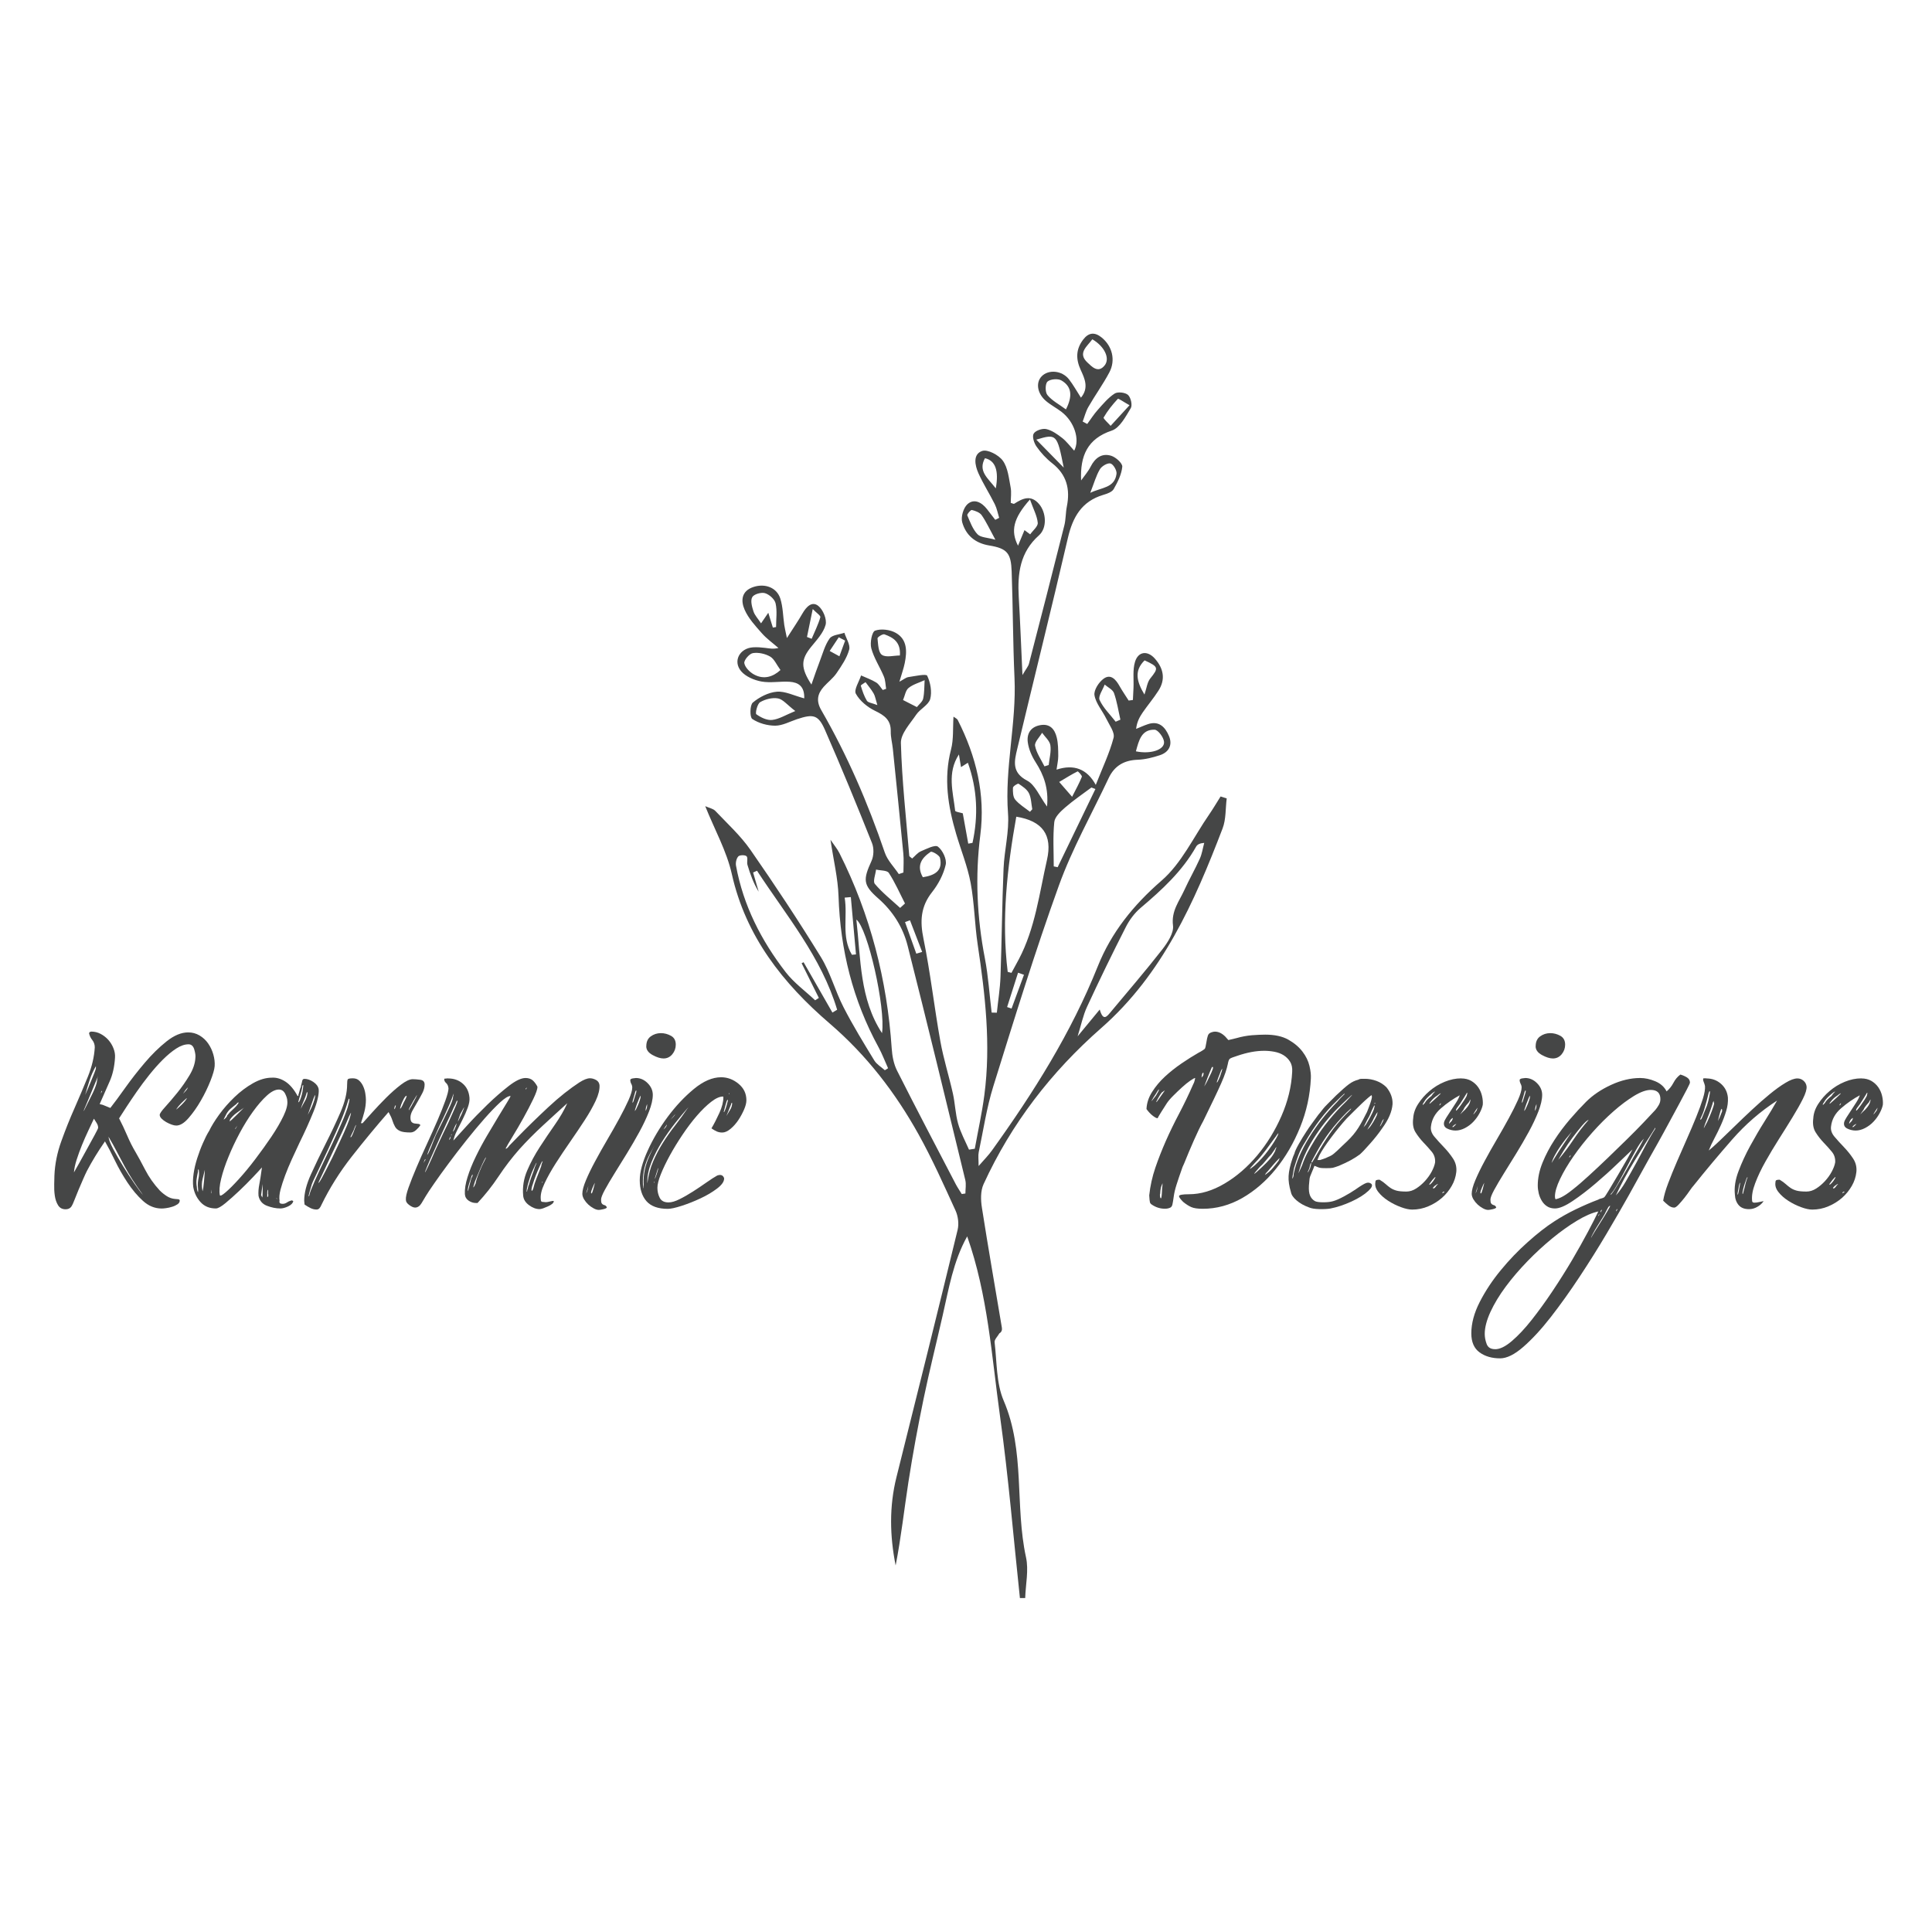 <svg xmlns="http://www.w3.org/2000/svg" id="Layer_1" data-name="Layer 1" viewBox="0 0 360 360"><defs><style>      .cls-1 {        fill: #454646;        stroke-width: 0px;      }    </style></defs><path class="cls-1" d="m190.05,297.81c-1.21-11.31-2.14-22.65-3.71-33.91-1.56-11.2-2.26-22.6-6.12-33.52-2.61,4.67-3.43,9.78-4.58,14.79-1.17,5.14-2.46,10.26-3.53,15.42-1.07,5.17-2.03,10.36-2.84,15.57-.8,5.17-1.37,10.38-2.38,15.54-1.1-5.53-1.21-11,.16-16.48,3.84-15.34,7.66-30.69,11.39-46.06.27-1.11.09-2.54-.39-3.59-2.19-4.79-4.34-9.62-6.9-14.22-4.33-7.78-9.69-14.74-16.53-20.62-8.72-7.49-15.65-16.21-18.26-27.88-.95-4.25-3.18-8.22-4.95-12.63.69.31,1.46.44,1.89.89,2.24,2.36,4.69,4.6,6.53,7.24,4.55,6.54,8.95,13.19,13.12,19.97,1.78,2.89,2.66,6.31,4.23,9.36,1.74,3.4,3.75,6.67,5.74,9.93.45.73,1.29,1.21,1.96,1.81.2-.12.4-.25.6-.37-.59-1.3-1.09-2.65-1.77-3.9-4.79-8.77-7.13-18.15-7.46-28.13-.11-3.38-.94-6.73-1.5-10.54.67.99,1.27,1.69,1.67,2.49,5.76,11.46,8.88,23.63,9.74,36.41.09,1.39.37,2.88.99,4.11,3.58,7.1,7.28,14.13,10.95,21.18.33.63.74,1.21,1.11,1.82.23-.03.45-.07.68-.1,0-.84.17-1.72-.02-2.51-3.54-14.56-7.06-29.12-10.74-43.64-.87-3.43-2.72-6.41-5.49-8.84-2.88-2.53-2.82-3.51-1.24-6.99.43-.94.47-2.37.08-3.33-2.81-7.05-5.69-14.08-8.74-21.03-1.26-2.88-2.19-3.05-5.23-2.04-1.35.45-2.7,1.2-4.05,1.21-1.46,0-3.09-.45-4.28-1.25-.49-.32-.46-2.59.1-3.06,1.23-1.03,2.91-1.89,4.47-2.02,1.55-.13,3.18.73,5.11,1.24.07-2.3-1.14-2.98-2.72-3.09-1.75-.12-3.56.26-5.26-.05-1.36-.25-2.94-.92-3.79-1.93-1.57-1.87-.26-4.28,2.22-4.44.75-.05,1.51.01,2.26.1.73.09,1.46.27,2.48.02-1.05-.92-2.2-1.73-3.11-2.77-1.19-1.35-2.48-2.74-3.19-4.36-.73-1.66-.63-3.51,1.69-4.25,2.11-.68,4.3.11,4.96,2.17.5,1.57.5,3.29.74,4.94.08.55.22,1.1.49,2.42,1.21-1.9,2.12-3.22,2.91-4.6.7-1.21,1.75-2.34,2.94-1.39.89.7,1.63,2.5,1.36,3.52-.4,1.51-1.67,2.84-2.71,4.13-1.87,2.31-2.01,3.82.07,7.01.62-1.76,1.05-3.06,1.55-4.34.56-1.45.96-3.02,1.84-4.25.48-.67,1.8-.73,2.75-1.06.33,1.06,1.14,2.25.89,3.15-.42,1.55-1.41,2.99-2.34,4.36-.65.96-1.63,1.69-2.41,2.56-1.17,1.32-1.42,2.64-.46,4.32,4.87,8.44,8.71,17.34,11.85,26.57.5,1.46,1.72,2.67,2.61,4,.29-.1.58-.19.86-.29,0-1.19.1-2.39-.02-3.57-.62-6.49-1.29-12.98-1.95-19.47-.11-1.08-.41-2.16-.39-3.24.05-2.14-1.17-3-2.93-3.85-1.41-.68-2.84-1.85-3.57-3.18-.41-.73.6-2.25.97-3.41.94.43,1.94.77,2.81,1.31.51.31.83.93,1.23,1.4.21-.07.42-.14.63-.22-.13-.77-.13-1.61-.43-2.31-.74-1.77-1.85-3.42-2.34-5.25-.27-1.02.12-3.07.71-3.28,1.12-.4,2.81-.19,3.88.43,2.14,1.22,2.08,3.46,1.65,5.6-.21,1.04-.58,2.05-1,3.49.83-.45,1.22-.79,1.65-.86,1.22-.18,3.34-.65,3.53-.26.61,1.28.92,3,.56,4.34-.31,1.12-1.88,1.84-2.61,2.92-1.13,1.68-2.9,3.54-2.85,5.29.19,7.01.98,14.01,1.56,21.01,0,.12.23.22.54.5.52-.44.99-1.07,1.61-1.34,1.05-.45,2.65-1.28,3.19-.87.88.67,1.68,2.35,1.45,3.36-.41,1.81-1.37,3.63-2.53,5.1-2.14,2.7-2.29,5.42-1.61,8.71,1.29,6.31,2,12.73,3.14,19.08.59,3.29,1.61,6.49,2.34,9.75.41,1.85.46,3.79.97,5.61.47,1.68,1.33,3.24,2.03,4.85.36-.06.72-.12,1.08-.17.6-3.33,1.34-6.64,1.78-9.99,1.24-9.41.16-18.73-1.24-28.05-.57-3.8-.61-7.7-1.31-11.47-.58-3.1-1.79-6.07-2.69-9.11-1.53-5.18-2.38-10.36-.97-15.77.5-1.9.32-3.98.46-6.12.26.2.66.36.8.64,3.42,6.73,5.17,13.85,4.2,21.39-.99,7.74-.63,15.37.85,23.01.64,3.32.85,6.73,1.26,10.1.32,0,.65.02.97.02.23-2.25.6-4.49.68-6.74.24-6.71.29-13.42.57-20.13.14-3.43,1.08-6.87.83-10.25-.64-8.49,1.59-16.79,1.21-25.24-.3-6.61-.29-13.23-.53-19.84-.12-3.43-.83-4.31-4.19-4.86-2.66-.44-4.34-1.94-5.02-4.3-.29-.99.21-2.7.97-3.39,1.24-1.11,2.65-.35,3.64.91.52.66,1.03,1.33,1.54,2,.24-.12.48-.24.73-.37-.26-.85-.42-1.74-.81-2.53-.97-1.95-2.16-3.79-3.05-5.77-.66-1.48-1.08-3.55.69-4.16,1-.35,3.09.75,3.85,1.81.95,1.31,1.12,3.23,1.45,4.93.19.96.03,1.99.03,2.93.35.1.55.23.64.17,1.58-1.02,3.13-1.74,4.66.08,1.3,1.54,1.52,4.41-.04,5.8-3.55,3.16-4.02,7.13-3.77,11.47.27,4.59.44,9.19.69,14.57.65-1.13,1.08-1.6,1.22-2.14,2.23-8.58,4.43-17.17,6.59-25.77.28-1.13.23-2.34.46-3.49.65-3.23-.01-5.94-2.73-8.07-1.11-.87-2.11-1.95-2.92-3.11-.46-.65-.85-1.88-.53-2.41.34-.58,1.62-1.01,2.34-.85,1.06.24,2.07.96,2.96,1.65.83.65,1.48,1.54,2.25,2.38,1.12-2.11,0-5.42-2.35-7.23-.93-.72-1.99-1.26-2.88-2.01-1.65-1.38-1.98-3.43-.83-4.62,1.27-1.32,3.78-1.1,5.08.55.8,1.02,1.43,2.18,2.24,3.43,1.53-1.84.68-3.59-.05-5.18-.93-2.04-.9-3.85.47-5.65,1.03-1.35,2.16-1.42,3.44-.38,1.96,1.59,2.65,4.2,1.43,6.5-1.17,2.21-2.66,4.26-3.91,6.44-.48.83-.71,1.81-1.06,2.72.28.15.57.3.85.45.65-.88,1.23-1.81,1.95-2.61.98-1.1,1.95-2.28,3.16-3.06.58-.37,1.98-.21,2.49.26.53.49.85,1.92.51,2.47-.95,1.56-2.04,3.67-3.53,4.17-4.55,1.51-5.93,4.73-5.72,9.29.6-.85,1.31-1.65,1.78-2.58.83-1.63,2.1-2.56,3.84-2.01.86.27,2.11,1.4,2.05,2.04-.14,1.43-.86,2.87-1.6,4.16-.32.56-1.23.87-1.94,1.08-4.03,1.2-5.7,4.15-6.6,8.05-3.05,13.13-6.31,26.2-9.44,39.31-.53,2.23-1.07,4.36,1.84,5.88,1.51.79,2.31,2.92,3.72,4.84.32-3.37-.59-5.88-2.15-8.3-.69-1.08-1.25-2.36-1.43-3.62-.24-1.66.52-2.95,2.37-3.26,1.81-.3,2.66.83,3.02,2.32.27,1.11.27,2.3.28,3.46,0,.8-.2,1.59-.32,2.52q4.88-1.6,7.31,2.84c1.28-3.26,2.58-5.95,3.32-8.78.26-1-.8-2.39-1.36-3.55-.72-1.48-1.94-2.84-2.2-4.37-.16-.95.83-2.48,1.75-3.12,1.32-.91,2.26.23,2.93,1.43.52.92,1.13,1.79,1.69,2.68.26-.04.53-.07.79-.11.04-.75.07-1.49.11-2.24.07-1.64-.18-3.38.29-4.89.61-1.95,2.34-2.11,3.69-.58,1.61,1.82,2.04,3.86.66,5.99-.9,1.41-1.99,2.69-2.94,4.07-.58.85-1.07,1.76-1.21,3.04.73-.3,1.45-.63,2.19-.88,2.08-.7,3.23.56,3.92,2.18.71,1.65.04,3.03-1.68,3.6-1.34.44-2.76.8-4.16.85-2.54.09-4.32,1.15-5.39,3.42-3.13,6.65-6.78,13.12-9.27,20.01-4.46,12.35-8.32,24.91-12.23,37.45-1.24,3.98-1.85,8.16-2.71,12.25-.13.63-.02,1.31-.02,2.57,1.04-1.2,1.83-1.98,2.47-2.88,7.75-10.78,14.78-21.93,19.74-34.34,2.5-6.26,6.62-11.4,11.87-15.95,3.73-3.22,5.99-8.15,8.88-12.33.75-1.09,1.42-2.24,2.13-3.36.38.12.76.24,1.14.36-.24,1.88-.11,3.89-.77,5.6-5.27,13.76-11.18,27.16-22.61,37.19-9.32,8.18-16.76,17.81-21.93,29.1-.58,1.26-.53,2.97-.3,4.4,1.16,7.44,2.47,14.87,3.71,22.3.07.4,0,.83-.46,1.09-.31.56-.95,1.15-.89,1.66.44,3.66.29,7.61,1.69,10.88,4.04,9.42,2.06,19.56,4.16,29.18.53,2.41-.07,5.06-.15,7.6-.33,0-.67,0-1,0Zm14.87-109.7c.61,2.15,1.28,1.38,1.92.61,3.27-3.92,6.6-7.79,9.74-11.81.99-1.28,2.17-3.07,1.99-4.46-.34-2.71,1.16-4.5,2.11-6.59.9-1.98,1.99-3.86,2.88-5.84.42-.92.56-1.97.83-2.96-.82.06-1.28.3-1.5.68-2.59,4.6-6.39,8.08-10.36,11.44-1.12.95-2.08,2.24-2.75,3.56-2.5,4.9-4.91,9.85-7.22,14.85-.75,1.61-1.1,3.4-1.76,5.51,1.53-1.85,2.72-3.3,4.11-4.98Zm-17.15-7.02c.23.06.46.13.7.19.46-.84.92-1.68,1.37-2.53,3.06-5.8,3.82-12.27,5.25-18.53,1.06-4.64-.84-7.26-5.72-8.04-1.71,9.58-2.79,19.19-1.6,28.91Zm-32.67,7.59c.3-.18.6-.35.89-.53-2.94-9.83-9.48-17.55-14.93-25.9-.24.11-.48.22-.73.33l1.04,3.58c-.97-1.58-1.58-3.28-2.09-5-.16-.52.13-1.31-.17-1.61-.27-.27-1.28-.25-1.54.03-.36.39-.53,1.19-.42,1.75,1.36,7.41,4.71,13.95,9.27,19.84,1.53,1.97,3.63,3.49,5.47,5.22.23-.15.46-.29.69-.44-1.07-2.16-2.14-4.31-3.21-6.47l.37-.18c1.79,3.12,3.58,6.24,5.36,9.36Zm23.58-48.1c-2.25,3.46-1.09,7-.7,10.49.02.21.92.32,1.42.48.32,1.8.67,3.73,1.02,5.65.26-.05.53-.09.79-.14,1.1-5.02.91-9.97-.86-14.93-.52.33-.87.55-1.28.81-.15-.92-.27-1.64-.39-2.37Zm25.43,6.44c-.25-.09-.49-.19-.74-.28-1.64,1.23-3.35,2.38-4.89,3.72-.85.74-1.93,1.75-2.03,2.72-.28,2.73-.1,5.5-.1,8.26.24.05.49.1.73.15,2.34-4.85,4.69-9.71,7.03-14.56Zm-44.54,24.33c.84,7.42.61,14.79,4.78,21.16.7-4.73-2.68-19.61-4.78-21.16Zm-11.38-38.86c-1.52-1.16-2.29-2.18-3.22-2.35-1.05-.19-2.38.14-3.33.7-.54.32-.94,2.09-.71,2.25.83.6,1.99,1.17,2.95,1.06,1.29-.14,2.5-.92,4.31-1.66Zm19.53,36.69c.3-.28.6-.55.91-.83-.98-1.91-1.84-3.9-3.01-5.69-.33-.51-1.56-.43-2.38-.63-.1.92-.63,2.2-.22,2.68,1.39,1.64,3.11,3,4.71,4.47Zm-22.29-44.33c-.74-1.01-1.16-2.07-1.93-2.51-.92-.53-2.19-.81-3.22-.64-.66.11-1.68,1.32-1.59,1.87.14.8,1.02,1.68,1.81,2.11,1.81.99,3.52.46,4.93-.83Zm46.48-31.77c-3.12,3.51-3.62,5.85-2.22,8.6.46-1.11.87-2.07,1.21-2.9.38.28.72.53,1.06.79.5-.72,1.47-1.48,1.41-2.15-.12-1.3-.81-2.54-1.45-4.34Zm-47.9,23.86c.2-.03.4-.07.6-.1,0-1.48.23-3.01-.09-4.41-.17-.77-1.17-1.66-1.97-1.9-.7-.21-2.07.18-2.38.74-.37.65-.05,1.81.23,2.66.24.73.84,1.35,1.41,2.22.54-.79.9-1.31,1.35-1.97.34,1.11.59,1.93.85,2.76Zm54.61-40.65c1.23-2.4,1.15-4.24-.84-5.4-.65-.38-2.08-.26-2.6.22-.44.42-.45,1.98,0,2.51.85,1.04,2.15,1.71,3.45,2.67Zm13.04,63.71c2.76.58,5.38-.3,5.24-1.77-.07-.84-1.12-2.24-1.76-2.26-2.43-.06-2.92,1.96-3.48,4.03Zm-3.77-5.52c.29-.13.58-.25.88-.38-.38-1.66-.63-3.36-1.19-4.95-.23-.65-1.14-1.07-1.74-1.59-.35.97-1.25,2.19-.95,2.86.68,1.5,1.97,2.72,3,4.06Zm-4.35-71.26c-.96,1.34-2.83,2.57-.88,4.36.74.68,1.95,2.06,3.18.5,1.04-1.31-.04-3.54-2.3-4.86Zm-.4,28.62c2.1-1.04,4.56-.87,4.91-3.56.08-.62-.6-1.78-1.13-1.92-.55-.14-1.62.49-1.97,1.08-.7,1.17-1.07,2.54-1.8,4.41Zm-35.46,30.3c.19-2.52-1.27-3.36-2.88-3.94-.32-.12-1.31.53-1.29.75.12,1.08.14,2.61.82,3.07.78.54,2.21.12,3.34.12Zm3.16,9.62c.42-.53,1.05-1,1.18-1.59.24-1.11.2-2.28.27-3.43-1.01.47-2.15.77-2.99,1.45-.56.45-.68,1.43-1.03,2.25.88.45,1.59.81,2.57,1.31Zm14.63-31.2c-1.11-2.03-1.72-3.38-2.55-4.56-.36-.52-1.17-.81-1.83-.97-.21-.05-.93.79-.85.99.52,1.24,1.01,2.59,1.9,3.53.59.62,1.84.6,3.33,1.02Zm-13.52,62.9c2.16-.34,3.78-1.15,3.2-3.61-.12-.51-1.49-1.28-1.74-1.12-1.6,1.08-2.71,2.49-1.46,4.72Zm38.52-87.95c-1.12-.63-2.08-1.31-2.18-1.19-.99,1.07-1.92,2.22-2.64,3.47-.12.2.84,1.03,1.3,1.56,1.06-1.15,2.11-2.3,3.52-3.84Zm-17.37,6.41c1.95,1.98,3.53,3.6,5.11,5.21-1.24-6.24-1.33-6.35-5.11-5.21Zm-34.55,85.24c-.39.03-.77.07-1.16.1.59,3.54-.66,7.24,1.35,10.65.25-.02.51-.05.76-.07-.32-3.56-.64-7.12-.96-10.69Zm36.07-24.36c.26-.08.53-.17.79-.25.13-1.24.49-2.51.31-3.69-.13-.83-1-1.55-1.54-2.32-.47.82-1.44,1.73-1.31,2.43.25,1.34,1.13,2.56,1.75,3.83Zm18.63-13.37c.41-1.2.51-2.29,1.08-3,1.58-1.96,1.58-2.18-1.05-3.38-1.99,1.94-1.48,3.96-.02,6.38Zm-21.33,21.84c.14-.16.28-.32.43-.48-.19-1-.19-2.1-.62-2.98-.37-.74-1.2-1.28-1.93-1.77-.14-.1-1.04.46-1.05.74-.03.75-.01,1.71.42,2.22.75.9,1.82,1.53,2.76,2.27Zm-6.37-60.27q.9-4.96-2.02-5.62c-1.33,2.43.55,3.7,2.02,5.62Zm11.81,54.7c.96,1.11,1.46,1.68,2.41,2.77.72-1.42,1.35-2.55,1.82-3.73.08-.21-.71-1.05-.8-1-1.11.55-2.16,1.22-3.43,1.97Zm-45.92-32.21c-.43,2.1-.75,3.65-1.07,5.2.29.11.58.23.87.34.56-1.33,1.22-2.64,1.62-4.02.08-.29-.77-.85-1.42-1.52Zm12.04,17.88c-.34-1.11-.42-1.7-.7-2.17-.43-.74-1-1.4-1.5-2.09-.31.23-.91.54-.88.67.29.96.61,1.94,1.13,2.79.22.36.95.42,1.95.81Zm7.26,46.33c.36-.11.72-.21,1.09-.32-.76-1.97-1.51-3.94-2.27-5.9-.31.11-.61.23-.92.34.7,1.96,1.4,3.92,2.1,5.88Zm-13.26-58.33c-.4-.21-.79-.41-1.19-.62-.56.85-1.12,1.7-1.69,2.55.6.33,1.2.66,1.81.99.36-.97.71-1.94,1.07-2.92Zm33.33,62.27c-.37-.13-.74-.26-1.11-.39-.68,2.13-1.36,4.27-2.04,6.4.28.09.56.19.83.28.77-2.1,1.54-4.19,2.31-6.29Z"></path><g><g><path class="cls-1" d="m16.72,192.3s.09-.01.14-.04c.05-.02.1-.04.14-.04.62,0,1.2.14,1.75.43.55.29,1.02.66,1.43,1.11.4.45.73.98.96,1.57.24.6.33,1.18.29,1.75-.1,1.67-.43,3.15-1,4.43s-1.19,2.69-1.86,4.22l.57.14c.24.1.48.19.71.29.24.1.48.19.71.29.71-.9,1.63-2.14,2.75-3.72,1.12-1.57,2.33-3.13,3.65-4.68,1.31-1.55,2.67-2.88,4.07-4,1.41-1.12,2.75-1.68,4.04-1.68.76,0,1.46.19,2.11.57.64.38,1.18.88,1.61,1.5.43.62.75,1.3.96,2.04.21.74.3,1.47.25,2.18-.05.62-.31,1.54-.79,2.75s-1.07,2.44-1.79,3.68c-.71,1.24-1.48,2.32-2.29,3.25-.81.93-1.57,1.39-2.29,1.39-.24,0-.53-.06-.86-.18-.33-.12-.67-.27-1-.46-.33-.19-.62-.4-.86-.64-.24-.24-.36-.48-.36-.71s.34-.74,1.04-1.5c.69-.76,1.44-1.64,2.25-2.64.81-1,1.56-2.07,2.25-3.22.69-1.14,1.06-2.24,1.11-3.29.05-.38-.02-.89-.21-1.54-.19-.64-.55-.96-1.07-.96-.71,0-1.48.26-2.29.79-.81.52-1.64,1.22-2.5,2.07-.86.86-1.7,1.81-2.54,2.86-.83,1.05-1.61,2.08-2.32,3.11-.71,1.03-1.36,1.98-1.93,2.86-.57.88-1.03,1.58-1.36,2.11.52,1,1.02,2.06,1.5,3.18.48,1.12,1,2.16,1.57,3.11.48.81,1.07,1.91,1.79,3.29.71,1.38,1.62,2.67,2.72,3.86.38.38.81.73,1.29,1.04.48.31,1,.49,1.57.54.1,0,.26.01.5.04.24.02.36.11.36.25,0,.29-.14.52-.43.71-.29.19-.62.35-1,.46-.38.12-.75.2-1.11.25-.36.05-.63.07-.82.07-1.29,0-2.46-.48-3.5-1.43-1.05-.95-2.01-2.1-2.89-3.43-.88-1.33-1.67-2.72-2.36-4.15-.69-1.43-1.3-2.6-1.82-3.5-1.29,1.86-2.41,3.69-3.36,5.5-.19.38-.43.89-.71,1.54-.29.64-.57,1.31-.86,2-.29.69-.54,1.31-.75,1.86-.21.55-.37.89-.46,1.04-.24.48-.64.71-1.21.71-.62,0-1.08-.25-1.39-.75-.31-.5-.51-1.1-.61-1.79-.1-.69-.13-1.39-.11-2.11.02-.71.04-1.26.04-1.64.09-2.14.52-4.28,1.29-6.4.76-2.12,1.58-4.18,2.47-6.18.88-2,1.7-3.94,2.47-5.83.76-1.88,1.19-3.7,1.29-5.47,0-.52-.16-.98-.46-1.36-.31-.38-.51-.81-.61-1.29l.14-.21Zm1.57,17.87c0-.33-.1-.64-.29-.93-.19-.29-.36-.55-.5-.79-.29.62-.63,1.36-1.04,2.22-.41.86-.8,1.75-1.18,2.68-.38.93-.71,1.85-1,2.75-.29.91-.45,1.69-.5,2.36.14-.24.45-.79.93-1.64s.98-1.76,1.5-2.72c.52-.95,1-1.82,1.43-2.61.43-.79.64-1.23.64-1.32Zm-2.64-3.22l.64-1.29c.29-.57.59-1.19.93-1.86.33-.67.6-1.33.79-2,.05-.24.08-.46.11-.68.02-.21.08-.44.18-.68-.57,1.38-1.03,2.48-1.36,3.29-.33.81-.64,1.55-.93,2.22-.29.67-.43,1.03-.43,1.07l.07-.07Zm2.22-8.29c-.48.81-.87,1.69-1.18,2.64-.31.95-.58,1.86-.82,2.72.09-.19.25-.54.46-1.04.21-.5.43-1.01.64-1.54.21-.52.42-1.02.61-1.5.19-.48.29-.79.29-.93v-.36Zm.93,5.08c.05-.1.09-.18.14-.25.05-.07.07-.15.07-.25l-.14.14-.07.36Zm7.86,18.94c-.76-1.05-1.42-2-1.97-2.86-.55-.86-1.05-1.7-1.5-2.54-.45-.83-.91-1.69-1.36-2.57-.45-.88-.99-1.85-1.61-2.9.05.52.35,1.3.89,2.32.55,1.03,1.17,2.1,1.86,3.22.69,1.12,1.38,2.18,2.07,3.18.69,1,1.23,1.72,1.61,2.14Zm6.15-15.94s.18-.09.39-.29c.21-.19.44-.4.68-.64.24-.24.45-.48.64-.71.19-.24.29-.4.29-.5-.38.33-.74.67-1.07,1s-.64.71-.93,1.14Zm1.29-2.93c.19-.19.37-.38.54-.57.17-.19.3-.4.39-.64-.19.19-.36.38-.5.57-.14.19-.29.41-.43.64Z"></path><path class="cls-1" d="m38.95,210.77c.43-.91,1.06-1.93,1.89-3.08.83-1.15,1.79-2.23,2.86-3.26,1.07-1.03,2.22-1.89,3.43-2.58,1.22-.69,2.39-1.04,3.54-1.04.86-.05,1.7.2,2.54.75.83.55,1.58,1.44,2.25,2.68l.14-.07c0-.19.02-.31.07-.36l.29-1.07c.09-.09.14-.26.14-.5.09-.29.17-.56.21-.82.05-.26.19-.39.43-.39.52,0,1.07.19,1.64.57.57.38.91.84,1,1.36.05.43-.01,1.02-.18,1.76-.17.74-.43,1.55-.79,2.44-.36.88-.76,1.83-1.21,2.83-.45,1-.92,1.98-1.39,2.94-.48,1-.95,2.03-1.43,3.08-.48,1.05-.89,2.06-1.25,3.01-.36.96-.64,1.84-.86,2.65-.21.81-.27,1.51-.18,2.08-.1.38.09.57.57.57.29,0,.57-.09.86-.29.14-.1.31-.18.5-.25.19-.07.33-.11.43-.11,0,.05.02.07.07.07s.07.01.07.04.02.04.07.04c-.1.38-.42.71-.96.97-.55.26-1.04.39-1.46.39-.81,0-1.64-.17-2.5-.5-.86-.33-1.38-.95-1.57-1.86-.05-.67,0-1.36.14-2.07.14-.71.31-1.79.5-3.22-.33.38-.89.99-1.68,1.82-.79.83-1.63,1.68-2.54,2.54-.91.86-1.76,1.62-2.57,2.29-.81.67-1.41,1-1.79,1-1.19,0-2.14-.39-2.86-1.18s-1.17-1.73-1.36-2.83c-.09-.72-.07-1.55.07-2.51.14-.96.37-1.91.68-2.87s.65-1.88,1.04-2.76c.38-.88.76-1.64,1.14-2.26Zm-2.07,11.41s.06-.21.04-.5c-.02-.29-.04-.45-.04-.5-.05-.52-.01-1.06.11-1.61.12-.55.13-1.08.04-1.61l-.07-.07s-.07.06-.07.18v.25c-.09.43-.18.88-.25,1.36-.07.48-.06.98.04,1.5,0,.33.07.67.21,1Zm.86-.21s.09-.26.14-.64c.05-.38.1-.81.14-1.29.05-.48.08-.92.11-1.32.02-.4.04-.65.04-.75-.14.57-.29,1.16-.43,1.75-.14.6-.17,1.2-.07,1.82l.07.43Zm1.64.29l-.07-.64v.79l-.07.07.14-.21Zm14.15-17.16c0-.33-.13-.76-.39-1.29-.26-.52-.66-.79-1.18-.79-.67,0-1.42.38-2.25,1.14-.83.76-1.69,1.75-2.57,2.97-.88,1.22-1.71,2.56-2.5,4.04-.79,1.48-1.48,2.94-2.07,4.4-.6,1.45-1.05,2.81-1.36,4.07-.31,1.26-.39,2.28-.25,3.04.05.24.4.07,1.07-.5.67-.57,1.49-1.39,2.47-2.47.98-1.07,2-2.31,3.07-3.72,1.07-1.41,2.07-2.8,3-4.18.93-1.38,1.68-2.67,2.25-3.86.57-1.19.81-2.14.71-2.86Zm-11.87,3.5c.09,0,.24-.11.43-.32.19-.21.26-.34.21-.39.33-.43.71-.83,1.14-1.21.43-.38.76-.76,1-1.14v-.14s-.12.04-.21.11c-.1.07-.14.13-.14.18-.38.29-.75.58-1.11.89-.36.31-.66.7-.89,1.18-.05.1-.11.21-.18.36-.07.14-.16.31-.25.5Zm1.14.36s.2-.13.46-.39c.26-.26.56-.55.89-.86.33-.31.63-.61.89-.89.26-.29.44-.45.54-.5-.48.33-.97.68-1.47,1.04s-.92.78-1.25,1.25l-.07.36Zm1.14,1.29l.29-.5-.43.57v.07l.14-.14Zm4.93,12.87c.05-.14.07-.54.07-1.18v-1.32l-.29,2.07.21.43Zm.93-.07c.09,0,.15-.08.18-.25.02-.17.01-.27-.04-.32v-.79c-.1,0-.14.21-.14.64v.71Zm1.72.14v.14l.14.14-.14-.29Zm4.07-17.8c.09,0,.2-.14.32-.43.12-.29.23-.61.32-.96.09-.36.17-.71.21-1.07.05-.36.07-.61.07-.75-.1,0-.16.08-.18.25-.02.17-.04.27-.04.32-.1.48-.21.93-.36,1.36-.14.43-.26.86-.36,1.29Zm.43,1.29c.24-.52.5-1.02.79-1.5.29-.48.45-1.02.5-1.64h-.14c-.14.52-.33,1.05-.57,1.57-.24.52-.43,1.05-.57,1.57Zm1.36,1c.09-.19.23-.44.39-.75.17-.31.32-.64.46-1s.26-.7.36-1.04c.09-.33.14-.6.14-.79h-.07l-.21.5c-.19.52-.37,1.04-.54,1.54-.17.5-.35,1.01-.54,1.54Z"></path><path class="cls-1" d="m67.54,209.31c.38-.43.98-1.1,1.79-2,.81-.9,1.68-1.82,2.61-2.75.93-.93,1.85-1.74,2.75-2.43.91-.69,1.64-1.04,2.22-1.04.38,0,.85.04,1.39.11.55.07.82.37.82.89s-.14,1.06-.43,1.61c-.29.55-.58,1.08-.89,1.61-.31.52-.61,1.04-.89,1.54-.29.5-.43.96-.43,1.39s.08.71.25.86.36.23.57.25c.21.02.43.05.64.07.21.02.34.11.39.25-.19.29-.45.58-.79.89-.33.31-.69.46-1.07.46-.91,0-1.56-.09-1.97-.29-.41-.19-.7-.45-.89-.79-.19-.33-.36-.73-.5-1.18-.14-.45-.38-.96-.71-1.54-2.29,2.62-4.56,5.37-6.83,8.26-2.26,2.88-4.16,5.9-5.68,9.04-.1.24-.21.44-.36.61-.14.17-.33.25-.57.25-.38,0-.76-.1-1.14-.29s-.74-.4-1.07-.64l-.07-.71c0-1.43.42-3.06,1.25-4.9.83-1.83,1.75-3.74,2.75-5.72,1-1.98,1.92-3.92,2.75-5.83.83-1.91,1.25-3.65,1.25-5.22,0-.48.04-.79.11-.93.07-.14.39-.21.96-.21.48,0,.87.14,1.18.43.31.29.56.64.75,1.07.19.43.32.87.39,1.32.07.45.11.85.11,1.18,0,.76-.1,1.51-.29,2.25-.19.74-.41,1.44-.64,2.11h.29Zm-2.79-2.86c.24-.81.36-1.36.36-1.64-.05-.1-.08-.12-.11-.07-.03.05-.08.21-.18.5-.14.48-.31.99-.5,1.54-.19.55-.43,1.17-.71,1.86-.29.69-.63,1.49-1.04,2.39-.41.91-.89,1.98-1.47,3.22-.52,1.1-.96,2.03-1.32,2.79-.36.76-.66,1.39-.89,1.89-.24.5-.42.88-.54,1.14-.12.26-.2.46-.25.61-.14.48-.29.96-.43,1.47s-.19.75-.14.75c.05.05.12-.14.21-.57.09-.29.21-.61.36-.96.14-.36.33-.81.57-1.36.24-.55.55-1.23.93-2.04.38-.81.86-1.81,1.43-3,.67-1.38,1.2-2.53,1.61-3.43.4-.9.74-1.66,1-2.25.26-.6.48-1.11.64-1.54.17-.43.32-.86.46-1.29Zm.36,2.07c.19-.62.29-.99.29-1.11s-.12.08-.36.61c-.29.71-.73,1.72-1.32,3-.6,1.29-1.39,2.98-2.39,5.08-.53,1.14-.99,2.13-1.39,2.97-.41.83-.61,1.28-.61,1.32.05.1.26-.2.64-.89.38-.69,1.02-1.94,1.93-3.75,1-2.1,1.73-3.66,2.18-4.68.45-1.02.8-1.87,1.04-2.54Zm1,1.79c.19-.43.26-.67.21-.71l-.14.29c-.05.1-.1.2-.14.32-.05.12-.1.25-.14.39-.33.67-.52,1.06-.57,1.18-.05.12-.02.15.07.11.14-.09.38-.62.71-1.57Zm7.51-3.79c.09-.29.14-.45.14-.5-.05-.09-.11-.06-.18.11-.07.17-.11.32-.11.46s.05.12.14-.07Zm1.64-1.14c.29-.52.45-.88.5-1.07.05-.19-.05-.17-.29.07-.14.19-.31.5-.5.93-.19.43-.31.76-.36,1-.1.29-.07.35.07.18.14-.17.33-.54.57-1.11Zm1.72.14c.48-.86.71-1.36.71-1.5-.05.1-.12.21-.21.36-.19.29-.33.52-.43.71-.38.67-.63,1.12-.75,1.36-.12.24-.16.38-.11.43.05-.1.12-.21.21-.36.19-.29.38-.62.57-1Z"></path><path class="cls-1" d="m83.48,200.95c1.09,0,2.01.32,2.75.97.74.64,1.15,1.51,1.25,2.61.05.52-.06,1.14-.32,1.86-.26.71-.57,1.43-.93,2.14-.36.71-.71,1.43-1.07,2.14-.36.71-.58,1.33-.68,1.86.52-.57,1.37-1.5,2.54-2.79,1.17-1.29,2.43-2.58,3.79-3.9,1.36-1.31,2.68-2.47,3.97-3.47,1.29-1,2.33-1.5,3.15-1.5.57,0,1.02.16,1.36.46.33.31.62.7.86,1.18,0,.43-.26,1.19-.79,2.29-.53,1.1-1.13,2.26-1.82,3.5-.69,1.24-1.37,2.41-2.04,3.5-.67,1.1-1.1,1.83-1.29,2.22.09.05.23-.01.39-.18.17-.17.27-.3.32-.39.38-.38.94-.95,1.68-1.72.74-.76,1.58-1.61,2.54-2.54.95-.93,1.95-1.88,3-2.86,1.05-.98,2.07-1.86,3.07-2.65,1-.79,1.91-1.44,2.72-1.97.81-.52,1.48-.79,2-.79.38,0,.76.11,1.14.32.38.21.59.54.64.96.05.81-.19,1.78-.71,2.9-.53,1.12-1.2,2.32-2.04,3.61s-1.74,2.63-2.72,4.04c-.98,1.41-1.88,2.76-2.72,4.07-.83,1.31-1.53,2.55-2.07,3.72-.55,1.17-.78,2.16-.68,2.97,0,.24.07.38.21.43l.71.07c.19,0,.46-.05.82-.14.36-.1.58-.12.68-.07,0,.19-.11.37-.32.54-.21.17-.48.32-.79.46-.31.14-.61.26-.89.36-.29.09-.5.14-.64.14-.67,0-1.33-.25-2-.75-.67-.5-1.03-1.11-1.07-1.82-.14-1.57.11-3.11.75-4.61.64-1.5,1.43-2.97,2.36-4.4.93-1.43,1.87-2.82,2.82-4.18.95-1.36,1.72-2.68,2.29-3.97-1.53,1.38-3.05,2.78-4.57,4.18-1.53,1.41-2.98,2.87-4.36,4.4-1.38,1.57-2.67,3.25-3.86,5.04-1.19,1.79-2.5,3.44-3.93,4.97h-.29c-.48,0-.93-.14-1.36-.43-.43-.29-.67-.69-.71-1.22-.05-.9.12-1.97.5-3.18.38-1.22.89-2.49,1.54-3.82.64-1.33,1.35-2.64,2.11-3.93.76-1.29,1.47-2.47,2.11-3.54.64-1.07,1.18-1.95,1.61-2.64.43-.69.64-1.08.64-1.18-.43,0-1.07.39-1.93,1.18s-1.82,1.79-2.89,3c-1.07,1.22-2.21,2.57-3.4,4.07-1.19,1.5-2.3,2.94-3.32,4.32-1.03,1.38-1.92,2.62-2.68,3.72-.76,1.1-1.29,1.88-1.57,2.36-.19.33-.45.78-.79,1.32-.33.55-.74.82-1.21.82-.29,0-.64-.15-1.07-.46-.43-.31-.64-.63-.64-.96-.05-.48.12-1.25.5-2.32.38-1.07.87-2.31,1.47-3.72.6-1.4,1.25-2.88,1.97-4.43.71-1.55,1.37-3.01,1.97-4.4.59-1.38,1.08-2.61,1.46-3.68.38-1.07.57-1.82.57-2.25-.05-.43-.19-.75-.43-.97-.24-.21-.36-.44-.36-.68v-.14l.71-.07Zm-4.22,15.08c0-.14-.07-.05-.21.29l-.14.43.14-.29c.19-.24.26-.38.21-.43Zm5.86-10.44c.14-.38.17-.55.07-.5-.1.05-.21.29-.36.71-.14.24-.35.67-.61,1.29-.26.62-.56,1.26-.89,1.93-.43.91-.88,1.89-1.36,2.97s-.93,2.08-1.36,3.04c-.43.95-.78,1.75-1.04,2.39-.26.64-.39.99-.39,1.04.05,0,.26-.4.64-1.22.38-.81.79-1.72,1.21-2.72.24-.52.58-1.27,1.04-2.25.45-.98.92-1.94,1.39-2.9.43-.95.81-1.8,1.14-2.54.33-.74.5-1.15.5-1.25Zm-.71-1.14c0-.1.01-.17.04-.21.02-.05.04-.12.04-.21s.02-.17.07-.21c-.05-.05-.17.24-.36.86-.38,1-.91,2.19-1.57,3.57-.52,1.05-.94,1.94-1.25,2.68-.31.74-.68,1.58-1.11,2.54-.24.52-.42.96-.54,1.32-.12.36-.16.49-.11.39.09-.09.2-.27.32-.54.12-.26.25-.56.39-.89.14-.33.27-.67.39-1,.12-.33.23-.6.32-.79.09-.29.36-.85.79-1.68.43-.83,1-2.01,1.72-3.54.24-.48.44-.93.61-1.36.17-.43.25-.74.25-.93Zm-.5,7.65s.01-.09.04-.14c.02-.05.04-.1.04-.14s.02-.07.07-.07c-.1,0-.19.12-.29.36-.05.1-.07.19-.07.29,0,.05-.02.07-.07.07.05,0,.14-.12.29-.36Zm.21-.57s.07-.12.07-.21l-.14.14c0,.14.02.17.07.07Zm.79-1.57c.05-.1.07-.17.07-.21s.02-.12.07-.21c0-.09.02-.17.07-.21-.05,0-.14.14-.29.43-.14.29-.26.57-.36.86-.1.24-.08.29.04.14.12-.14.25-.4.39-.79Zm1.07-2.29c.33-.76.5-1.22.5-1.36l-.71,1.29c-.33.91-.48,1.36-.43,1.36l.64-1.29Zm2,11.65c.09-.29.12-.43.07-.43-.05-.05-.12.07-.21.36-.1.29-.2.61-.32.97-.12.36-.21.7-.29,1.04-.07.33-.08.55-.04.64,0,.1.02.05.07-.14.05-.19.12-.48.21-.86.1-.33.18-.65.25-.96.07-.31.15-.51.25-.61Zm2.22-2.86c.05-.09.09-.19.14-.29.05-.09.09-.19.14-.29.05-.09.07-.17.07-.21-.05,0-.18.21-.39.64-.21.43-.44.93-.68,1.5-.24.57-.48,1.13-.71,1.68-.24.55-.38.94-.43,1.18-.14.43-.18.62-.11.57.07-.05.2-.29.39-.71.09-.52.32-1.23.68-2.11.36-.88.65-1.54.89-1.97Zm7.86-13.58c.09-.09.12-.17.07-.21l-.14.14c-.05.1-.06.16-.04.18.02.02.06-.01.11-.11Zm1.43,15.15c.05-.19.11-.38.18-.57.07-.19.13-.33.18-.43.05-.14.09-.26.14-.36-.05,0-.13.13-.25.39-.12.26-.26.57-.43.93s-.32.74-.46,1.14c-.14.41-.26.77-.36,1.11-.14.48-.25.92-.32,1.32-.07.41-.06.56.04.46,0-.09.02-.21.07-.36.05-.1.08-.23.11-.39.02-.17.08-.34.18-.54.09-.38.24-.83.43-1.36.19-.52.36-.98.5-1.36Zm1.21-.36c.1-.19.15-.37.18-.54.02-.17.06-.3.11-.39.05-.14.09-.26.14-.36-.1,0-.23.18-.39.54-.17.36-.36.79-.57,1.29-.21.5-.42,1.02-.61,1.57-.19.55-.33.99-.43,1.32-.1.38-.12.63-.07.75.05.12.14.01.29-.32.14-.62.34-1.26.61-1.93.26-.67.51-1.31.75-1.93Zm.29,2.72c.14-.05.17-.12.07-.21l-.07.14v.07Z"></path><path class="cls-1" d="m117.43,201.3c0-.19.17-.31.5-.36.33-.05.52-.07.57-.07.81,0,1.54.32,2.18.96.64.64.96,1.37.96,2.18,0,.86-.24,1.89-.71,3.11-.48,1.22-1.07,2.48-1.79,3.79-.71,1.31-1.49,2.64-2.32,4-.83,1.36-1.61,2.61-2.32,3.75s-1.31,2.16-1.79,3.04c-.48.88-.71,1.49-.71,1.82s.04.56.11.68c.07.12.15.2.25.25.1.05.21.1.36.14.14.05.26.17.36.36,0,.14-.21.26-.64.36-.43.1-.71.14-.86.14-.29,0-.61-.1-.96-.29-.36-.19-.69-.43-1-.71-.31-.29-.57-.61-.79-.97-.21-.36-.32-.7-.32-1.04,0-.62.23-1.47.68-2.54s1.02-2.25,1.72-3.54c.69-1.29,1.44-2.62,2.25-4,.81-1.38,1.56-2.7,2.25-3.97.69-1.26,1.26-2.41,1.72-3.43.45-1.02.68-1.8.68-2.32,0-.24-.06-.46-.18-.68-.12-.21-.18-.44-.18-.68Zm-8.22,21.09c.14-.24.24-.48.29-.71.05-.24.09-.48.14-.71l-.43,1.43Zm1,0c.09,0,.21-.29.36-.86.14-.57.24-.95.29-1.14-.1.14-.24.44-.43.89-.19.45-.29.75-.29.89v.14s.02.07.07.07Zm7.65-16.87s.11-.11.18-.32c.07-.21.14-.44.21-.68.07-.24.14-.46.21-.68.07-.21.11-.37.11-.46v-.21c-.1,0-.19.2-.29.61-.1.41-.17.66-.21.75-.05.14-.1.3-.14.46-.05.17-.07.35-.07.54Zm.43,1.5s.13-.12.25-.36c.12-.24.24-.5.36-.79.12-.29.23-.57.32-.86.09-.29.14-.48.14-.57v-.29s-.13.17-.25.5c-.12.33-.2.55-.25.64-.05.1-.16.38-.32.86-.17.48-.25.76-.25.86Zm2,0c.19-.33.29-.67.29-1v-.29c-.1.24-.17.45-.21.64-.05.19-.07.41-.07.64Zm.14-12.08c0-.81.27-1.42.82-1.82.55-.4,1.18-.61,1.89-.61.67,0,1.3.17,1.89.5.6.33.89.88.89,1.64,0,.67-.21,1.26-.64,1.79-.43.52-.98.79-1.64.79-.57,0-1.25-.21-2.04-.64-.79-.43-1.18-.98-1.18-1.64Z"></path><path class="cls-1" d="m119.21,219.89c0-1.48.49-3.3,1.47-5.47.98-2.17,2.22-4.26,3.72-6.29,1.5-2.02,3.13-3.76,4.9-5.22,1.76-1.45,3.45-2.18,5.07-2.18,1.19,0,2.28.41,3.25,1.22.98.81,1.46,1.83,1.46,3.07,0,.48-.14,1.05-.43,1.72-.29.67-.64,1.32-1.07,1.97-.43.64-.92,1.19-1.46,1.64-.55.45-1.06.68-1.54.68-.38,0-.73-.07-1.04-.21-.31-.14-.63-.33-.97-.57.48-.81.97-1.76,1.47-2.86.5-1.1.75-2.07.75-2.93,0-.1-.03-.14-.07-.14-.62,0-1.36.33-2.22,1-.86.67-1.74,1.53-2.64,2.57-.91,1.05-1.8,2.23-2.68,3.54-.88,1.31-1.67,2.6-2.36,3.86-.69,1.26-1.25,2.43-1.68,3.5s-.64,1.92-.64,2.54c0,.67.14,1.29.43,1.86s.83.86,1.64.86c.57,0,1.26-.2,2.07-.61.81-.4,1.64-.88,2.5-1.43.86-.55,1.69-1.11,2.5-1.68.81-.57,1.48-1,2-1.29.67-.24,1.1-.07,1.29.5v.07c0,.57-.44,1.19-1.32,1.86-.88.67-1.91,1.28-3.07,1.82-1.17.55-2.33,1.01-3.5,1.39-1.17.38-2.04.57-2.61.57-1.81,0-3.13-.48-3.97-1.43-.83-.95-1.25-2.26-1.25-3.93Zm.71.57c-.05-1.67.32-3.37,1.11-5.11.79-1.74,1.61-3.3,2.47-4.68-.86,1.48-1.69,2.99-2.5,4.54-.81,1.55-1.21,3.21-1.21,4.97,0,.48.02.79.07.93,0,.14.02.26.07.36v-1Zm.71,0c.19-1.48.55-2.82,1.07-4.04.52-1.22,1.13-2.37,1.82-3.47.69-1.1,1.45-2.18,2.29-3.25.83-1.07,1.65-2.2,2.47-3.4-.76.86-1.58,1.85-2.47,2.97-.88,1.12-1.71,2.29-2.47,3.5-.76,1.22-1.41,2.47-1.93,3.75-.52,1.29-.79,2.5-.79,3.65v.29Zm1.29-.29s-.07.02-.07.07v.07l.07.14v-.29Zm.71-2.57l-.64,2.07c.09-.1.23-.4.39-.93.17-.52.25-.83.25-.93v-.21Zm1-7.15c.38-.29.6-.6.64-.93l-.64.93Zm1.36-1.86c.14-.14.3-.3.46-.46.17-.17.3-.35.39-.54l-.86,1Zm9.94-1.36c.19-.38.33-.75.43-1.11.09-.36.19-.73.29-1.11l-.07-.07c-.1,0-.21.29-.36.86-.14.57-.26,1.03-.36,1.36l.07.07Zm.43.71c.24-.38.48-.77.71-1.18.24-.4.36-.82.36-1.25-.14,0-.21.1-.21.29l-.86,2.14Zm.5-4.29s-.07.05-.07.14v.14l.07-.07v-.21Z"></path></g><g><path class="cls-1" d="m225.54,192.44c.09-.05.23-.09.39-.14.17-.05.32-.07.46-.07.67,0,1.31.31,1.93.93l.57.64,1.5-.36c1-.29,1.97-.46,2.89-.54.93-.07,1.75-.11,2.47-.11,1.76,0,3.2.31,4.3.93,1.1.62,1.98,1.36,2.64,2.22.66.86,1.09,1.75,1.31,2.68.22.93.3,1.7.26,2.32-.15,3.15-.81,6.18-2,9.11-1.19,2.93-2.7,5.53-4.54,7.79-1.83,2.26-3.92,4.06-6.25,5.4-2.34,1.33-4.79,2-7.36,2-.95,0-1.67-.11-2.14-.32-.48-.21-.98-.54-1.5-.96-.24-.24-.43-.45-.57-.64-.14-.19-.21-.33-.21-.43,0-.24.62-.36,1.86-.36,2.19,0,4.41-.67,6.65-2,2.24-1.33,4.26-3.08,6.08-5.25,1.81-2.17,3.31-4.61,4.5-7.33,1.19-2.72,1.86-5.46,2-8.22.05-.76-.08-1.39-.39-1.89-.31-.5-.71-.9-1.22-1.22-.5-.31-1.07-.52-1.71-.64-.64-.12-1.28-.18-1.89-.18-1.53,0-3.19.31-5,.93-.76.24-1.23.42-1.39.54-.17.12-.3.44-.39.97-.1.48-.24,1-.43,1.57s-.46,1.26-.82,2.07c-.36.81-.81,1.79-1.36,2.93-.55,1.14-1.2,2.5-1.97,4.07-.53.95-1.11,2.16-1.75,3.61-.64,1.45-1.25,2.9-1.82,4.32l-.29.64c-.52,1.48-.91,2.6-1.14,3.36-.24.76-.41,1.48-.5,2.14-.1.71-.18,1.21-.25,1.5-.07.29-.2.48-.39.57-.29.14-.62.21-1,.21-.86,0-1.64-.24-2.36-.71-.24-.14-.38-.3-.43-.46-.05-.17-.1-.61-.14-1.32.19-1.76.57-3.48,1.14-5.15.57-1.67,1.23-3.33,1.96-5,.74-1.67,1.56-3.36,2.47-5.08.9-1.72,1.79-3.55,2.64-5.5.09-.14.18-.36.25-.64.07-.29.11-.45.11-.5-.14,0-.45.17-.93.5-.48.33-.99.75-1.54,1.25-.55.5-1.08,1.01-1.61,1.54-.53.52-.93,1-1.22,1.43-.43.67-.76,1.19-1,1.57-.24.38-.41.66-.5.82-.1.17-.17.3-.21.39-.19,0-.49-.15-.89-.46-.41-.31-.8-.73-1.18-1.25.05-1.1.39-2.16,1.04-3.18.64-1.02,1.44-1.98,2.39-2.86.95-.88,1.99-1.7,3.11-2.47,1.12-.76,2.18-1.43,3.18-2,.29-.14.54-.29.75-.43.21-.14.35-.24.39-.29.09-.09.19-.48.29-1.14.1-.62.19-1.06.29-1.32.09-.26.26-.44.5-.54Zm-10.15,11.72c.38-.62.57-1,.57-1.14-.05-.05-.17.1-.36.43-.19.33-.41.67-.64,1-.29.48-.41.71-.36.71l.79-1Zm1.57-.93l-.5.36c-.19.24-.42.6-.68,1.07-.26.48-.37.71-.32.71s.25-.26.61-.79c.36-.52.68-.98.96-1.36h-.07Zm-.43,18.51c0-.19.01-.37.04-.54.02-.17.04-.3.04-.39v-.36s-.02.12-.07.21c-.05.1-.12.29-.21.57-.05.24-.08.45-.11.64-.02.19-.04.38-.04.57-.05.1-.06.2-.04.32.02.12.04.23.04.32,0,.05.02.1.07.14,0,.05.02.07.07.07.1,0,.17-.52.21-1.57Zm7.65-21.3s.07-.13.07-.25v-.32c-.14,0-.24.14-.29.43-.05.29-.07.45-.07.5l.29-.36Zm1.57-.64s.05-.17.14-.36c.09-.19.14-.36.14-.5,0-.1-.02-.14-.07-.14-.1,0-.17.07-.21.21-.05.1-.14.32-.29.68-.14.36-.3.74-.46,1.14-.17.41-.37.94-.61,1.61.24-.38.43-.71.57-1,.14-.29.29-.58.43-.89.14-.31.26-.56.36-.75Zm1.79.14c.05-.09.09-.24.14-.43.05-.19.07-.31.07-.36-.05,0-.07.02-.07.07-.05.05-.07.08-.07.11s-.02.06-.07.11c-.14.38-.32.85-.54,1.39-.21.55-.3.85-.25.89.05,0,.17-.2.36-.61.19-.4.33-.8.43-1.18Zm10.58,11.51s.01-.08.04-.11c.02-.02.04-.06.04-.11v-.07s-.13.1-.25.29c-.12.19-.27.41-.46.64-.48.67-1.05,1.44-1.71,2.32-.67.88-1.26,1.58-1.79,2.11-.81.86-1.17,1.29-1.07,1.29.05,0,.33-.21.86-.64.95-.86,1.82-1.82,2.61-2.9s1.37-2.01,1.75-2.82Zm-.5,3c0-.09.05-.24.14-.43.05-.1.07-.19.07-.29-.1.1-.19.24-.29.43-.1.14-.2.3-.32.46-.12.17-.23.32-.32.46-.33.33-.68.73-1.04,1.18-.36.45-.73.85-1.11,1.18-.29.33-.54.62-.75.86-.21.24-.3.38-.25.43.09-.1.24-.21.43-.36.09-.1.23-.21.39-.36.17-.14.34-.31.54-.5.62-.57,1.13-1.1,1.54-1.57.4-.48.73-.98.97-1.5Zm.64,1.79c.14-.29.19-.43.14-.43-.38.38-.74.76-1.07,1.14-.29.33-.56.66-.82.96-.26.31-.46.54-.61.68l-.21.36.29-.21c.14-.1.33-.25.57-.46.24-.21.46-.45.68-.71.21-.26.42-.51.61-.75.19-.24.33-.43.43-.57Z"></path><path class="cls-1" d="m253.13,201.16c.19-.1.38-.14.57-.14h.64c.71,0,1.43.13,2.14.39.71.26,1.33.66,1.86,1.18.81,1,1.19,2.05,1.14,3.15-.1,1.38-.74,2.88-1.93,4.5-.62.91-1.36,1.85-2.22,2.82-.86.98-1.5,1.66-1.93,2.04-.52.38-1.08.74-1.68,1.07-.6.33-1.35.69-2.25,1.07-.53.19-.89.31-1.11.36-.21.05-.61.07-1.18.07-.52,0-.88-.01-1.07-.04-.19-.02-.41-.08-.64-.18-.29-.14-.48-.21-.57-.21,0,.1-.17.52-.5,1.29-.24.52-.37.92-.39,1.18-.02.26-.06.66-.11,1.18-.05.81.02,1.44.21,1.89.19.45.5.8.93,1.04.29.14.8.21,1.54.21s1.35-.07,1.82-.21c.52-.14,1.2-.44,2.04-.89.83-.45,1.56-.89,2.18-1.32.95-.67,1.61-1.06,1.97-1.18.36-.12.68-.06.96.18.24.29.05.71-.57,1.29-.76.71-1.82,1.38-3.18,2-1.36.62-2.66,1.05-3.9,1.29-.52.09-1.21.13-2.07.11-.86-.02-1.5-.13-1.93-.32-.91-.33-1.67-.76-2.29-1.29-.62-.52-.98-1.05-1.07-1.57-.33-1.1-.48-2.1-.43-3,.05-.9.29-1.98.71-3.22.1-.29.19-.54.29-.75s.14-.35.14-.39.07-.23.21-.54c.14-.31.32-.65.54-1.04.21-.38.45-.79.71-1.21.26-.43.49-.79.68-1.07.33-.52.7-1.06,1.11-1.61.4-.55.8-1.08,1.18-1.61.09-.09.21-.24.36-.43.14-.19.31-.4.5-.64.14-.19.45-.52.93-1,.48-.48.98-.98,1.5-1.5,1-.95,1.79-1.64,2.36-2.07.57-.43,1.17-.71,1.79-.86Zm-2.72,2.86c.43-.57-.02-.19-1.36,1.14-2.14,2.05-4.1,4.6-5.86,7.65-.52.81-.94,1.62-1.25,2.43-.31.81-.58,1.62-.82,2.43-.09.48-.18.94-.25,1.39-.07.45-.08.63-.04.54.05-.05.1-.14.14-.29.05-.1.07-.21.07-.36s.02-.29.07-.43c.43-2,1.37-4.18,2.82-6.54,1.45-2.36,3.2-4.59,5.25-6.68.24-.29.48-.55.71-.79.24-.24.4-.4.5-.5Zm.5,1.14c.86-.9,1.18-1.27.96-1.11-.21.17-.82.73-1.82,1.68-1.91,1.81-3.54,3.75-4.9,5.83-1.36,2.07-2.32,4.06-2.89,5.97-.24.76-.33,1.11-.29,1.04.05-.07.26-.54.64-1.39.33-.95.68-1.76,1.04-2.43.36-.67.8-1.43,1.32-2.29.76-1.24,1.64-2.48,2.65-3.72,1-1.24,2.1-2.43,3.29-3.57Zm-6.79,12.51c.14-.48.21-.79.21-.93-.05-.05-.1-.01-.14.11-.05.12-.12.39-.21.82-.24.52-.33.79-.29.79s.19-.26.43-.79Zm7.65-11.08s-.04-.04-.11.04c-.07.07-.3.27-.68.61-1.24,1.24-2.31,2.47-3.22,3.68-.91,1.21-1.74,2.51-2.5,3.9-.38.71-.64,1.2-.79,1.47-.14.26-.14.37,0,.32.05-.05.14-.2.29-.46.14-.26.33-.58.57-.96.81-1.43,1.62-2.73,2.43-3.9.81-1.17,1.79-2.35,2.93-3.54.29-.29.54-.54.75-.75.21-.21.32-.34.32-.39Zm3.86-2.22c0-.19-.02-.29-.07-.29s-.25.16-.61.46c-.36.31-.78.69-1.25,1.14-.48.45-.96.93-1.46,1.43-.5.5-.94.94-1.32,1.32-.91,1-1.86,2.17-2.86,3.5-1,1.33-1.74,2.45-2.22,3.36l-.36.86h.5c.14-.05.36-.12.64-.21.29-.09.57-.21.86-.36.24-.09.44-.19.61-.29.17-.1.33-.21.5-.36.17-.14.38-.33.64-.57.26-.24.58-.55.97-.93.57-.52,1.05-.99,1.43-1.39.38-.4.73-.82,1.04-1.25.31-.43.61-.89.89-1.39.29-.5.62-1.13,1-1.89.1-.14.2-.38.32-.71.12-.33.24-.65.36-.96.12-.31.21-.61.29-.89.07-.29.11-.48.11-.57Zm.36,2.36c.14-.48.19-.73.14-.75-.05-.02-.17.18-.36.61-.1.19-.23.49-.39.89-.17.41-.37.8-.61,1.18l-.5,1-.21.43s.14-.21.43-.5c.24-.38.51-.86.82-1.43.31-.57.54-1.05.68-1.43Zm.71.5s-.13.11-.25.32c-.12.21-.27.49-.46.82-.14.33-.31.66-.5.96-.19.31-.33.54-.43.68l-.29.5.29-.29c.24-.24.51-.62.82-1.14.31-.52.54-.95.68-1.29l.14-.57Zm-.5-1.57c.09-.09.09-.14,0-.14,0-.05-.01-.06-.04-.04-.02.02-.04.08-.04.18.05.05.07.05.07,0Zm1.43,3.43c.05-.1.07-.15.07-.18s.02-.08.07-.18c0-.05.02-.12.07-.21,0-.05-.05,0-.14.14-.1.14-.19.33-.29.57-.24.48-.32.69-.25.64.07-.05.23-.31.46-.79Z"></path><path class="cls-1" d="m272.29,200.95c.71,0,1.33.16,1.86.46.52.31.95.7,1.29,1.18.33.48.57,1.01.71,1.61.14.6.19,1.16.14,1.68-.1.48-.3,1-.61,1.57-.31.57-.69,1.1-1.14,1.57-.45.48-.98.87-1.57,1.18-.6.31-1.18.46-1.75.46-.53,0-1.04-.12-1.54-.36-.5-.24-.7-.62-.61-1.14.05-.24.2-.56.46-.96.26-.4.55-.85.86-1.32.31-.48.62-.95.93-1.43.31-.48.54-.93.68-1.36-1.24.67-2.41,1.48-3.5,2.43-1.1.95-1.71,2.07-1.86,3.36-.1.67.12,1.31.64,1.93.52.62,1.11,1.26,1.75,1.93.64.67,1.22,1.38,1.72,2.14.5.76.7,1.6.61,2.5-.1.91-.38,1.78-.86,2.61-.48.83-1.08,1.57-1.82,2.22-.74.64-1.58,1.17-2.54,1.57-.95.41-1.96.61-3,.61-.57,0-1.28-.15-2.11-.46-.83-.31-1.62-.7-2.36-1.18-.74-.48-1.35-1.01-1.82-1.61-.48-.6-.67-1.2-.57-1.82,0-.24.07-.38.21-.43.14-.05.33-.07.57-.07.48.29.86.56,1.14.82.29.26.58.5.89.71s.68.38,1.11.5c.43.12,1.05.18,1.86.18.62,0,1.23-.19,1.82-.57.6-.38,1.14-.85,1.64-1.39.5-.55.92-1.13,1.25-1.75.33-.62.55-1.19.64-1.72.05-.76-.16-1.42-.61-1.97-.45-.55-.96-1.12-1.54-1.72-.57-.6-1.07-1.24-1.5-1.93-.43-.69-.57-1.56-.43-2.61.05-.9.36-1.8.93-2.68.57-.88,1.27-1.68,2.11-2.39.83-.71,1.77-1.29,2.82-1.72,1.05-.43,2.07-.64,3.07-.64Zm-5.58,3.29c.19-.29.36-.5.5-.64l.21-.21c-.14,0-.48.24-1,.71-.53.48-.86.86-1,1.14-.24.33-.35.54-.32.61.02.07.15-.04.39-.32.19-.38.6-.81,1.21-1.29Zm.57,15.51c.19-.29.24-.43.14-.43l-.21.21c-.19.19-.33.36-.43.5-.38.48-.53.71-.43.71s.24-.11.43-.32c.19-.21.36-.44.5-.68Zm1.07-15.87c.14-.14.15-.19.04-.14-.12.05-.32.19-.61.43-.38.24-.71.52-1,.86-.29.33-.43.55-.43.64,0,.05.24-.14.71-.57s.91-.83,1.29-1.22Zm-.71,17.08c.24-.24.33-.36.29-.36s-.24.12-.57.36l-.29.29s-.07.1-.07.14c.14.14.36,0,.64-.43Zm.79-15.15c0-.09.02-.15.07-.18.05-.02.02-.04-.07-.04l-.07.07s-.01.07-.04.07-.04.02-.04.07c-.05.05-.07.1-.07.14s-.03.07-.07.07c.05,0,.14-.07.29-.21Zm.5,16.44c.1-.05.17-.1.21-.14s.02-.07-.07-.07l-.21.07s-.07.1-.07.14-.02.07-.07.07c.05.05.12.02.21-.07Zm1.57-13.37c.14-.24.21-.4.21-.5s-.07-.07-.21.07c-.14.1-.28.27-.39.54-.12.26-.13.39-.04.39,0-.05.02-.09.07-.14l.36-.36Zm.86.57s-.18.01-.39.18c-.21.17-.32.27-.32.32,0,.14.12.1.36-.14l.36-.36Zm1.93-5.22c.1-.33.13-.54.11-.61-.02-.07-.11.04-.25.32-.05.1-.18.31-.39.64-.21.33-.44.69-.68,1.07-.29.38-.5.67-.64.86-.1.14-.14.29-.14.43.05.05.15-.04.32-.25s.36-.46.57-.75c.21-.29.43-.6.64-.93.21-.33.37-.6.46-.79Zm.64,1.07c.14-.57.07-.55-.21.07-.1.1-.26.29-.5.57-.24.29-.41.55-.5.79l-.64.93.5-.5c.29-.24.56-.52.82-.86.26-.33.44-.67.54-1Zm1.21,1.64c.14-.38.19-.55.14-.5-.05.05-.19.26-.43.64-.14.24-.24.41-.29.5-.05.1-.02.1.07,0,.05-.05.12-.13.21-.25.09-.12.19-.25.29-.39Z"></path><path class="cls-1" d="m283.15,201.3c0-.19.17-.31.5-.36.33-.05.52-.07.57-.07.81,0,1.54.32,2.18.96.64.64.96,1.37.96,2.18,0,.86-.24,1.89-.71,3.11-.48,1.22-1.07,2.48-1.79,3.79-.71,1.31-1.49,2.64-2.32,4-.83,1.36-1.61,2.61-2.32,3.75s-1.31,2.16-1.79,3.04c-.48.88-.71,1.49-.71,1.82s.04.56.11.68c.07.12.15.2.25.25.09.05.21.1.36.14.14.05.26.17.36.36,0,.14-.21.26-.64.36-.43.1-.71.14-.86.14-.29,0-.61-.1-.96-.29-.36-.19-.69-.43-1-.71-.31-.29-.57-.61-.79-.97-.21-.36-.32-.7-.32-1.04,0-.62.23-1.47.68-2.54.45-1.07,1.02-2.25,1.72-3.54.69-1.29,1.44-2.62,2.25-4,.81-1.38,1.56-2.7,2.25-3.97.69-1.26,1.26-2.41,1.72-3.43.45-1.02.68-1.8.68-2.32,0-.24-.06-.46-.18-.68s-.18-.44-.18-.68Zm-8.22,21.09c.14-.24.24-.48.29-.71.05-.24.09-.48.14-.71l-.43,1.43Zm1,0c.09,0,.21-.29.36-.86.14-.57.24-.95.29-1.14-.1.14-.24.44-.43.89-.19.45-.29.75-.29.89v.14s.02.07.07.07Zm7.65-16.87s.11-.11.18-.32c.07-.21.14-.44.21-.68.07-.24.14-.46.21-.68s.11-.37.11-.46v-.21c-.1,0-.19.2-.29.61-.1.41-.17.66-.21.75-.05.14-.1.3-.14.46-.05.17-.07.35-.07.54Zm.43,1.5s.13-.12.25-.36c.12-.24.24-.5.36-.79.12-.29.23-.57.32-.86.1-.29.14-.48.14-.57v-.29s-.13.17-.25.5c-.12.33-.2.55-.25.64-.05.1-.16.38-.32.86-.17.48-.25.76-.25.86Zm2,0c.19-.33.29-.67.29-1v-.29c-.1.24-.17.45-.21.64-.05.19-.07.41-.07.64Zm.14-12.08c0-.81.27-1.42.82-1.82.55-.4,1.18-.61,1.89-.61.67,0,1.3.17,1.89.5.59.33.89.88.89,1.64,0,.67-.21,1.26-.64,1.79-.43.52-.98.79-1.64.79-.57,0-1.25-.21-2.04-.64-.79-.43-1.18-.98-1.18-1.64Z"></path><path class="cls-1" d="m310.53,203.38c.52-.43.95-.97,1.29-1.61.33-.64.76-1.15,1.29-1.54.38.1.77.26,1.18.5.4.24.61.57.61,1,0,.1-.19.51-.57,1.25-.38.74-.87,1.66-1.46,2.75-.6,1.1-1.24,2.29-1.93,3.57-.69,1.29-1.36,2.5-2,3.65s-1.21,2.16-1.71,3.04c-.5.88-.82,1.47-.97,1.75-.62,1.14-1.54,2.8-2.75,4.97-1.21,2.17-2.6,4.56-4.15,7.18-1.55,2.62-3.23,5.3-5.04,8.04-1.81,2.74-3.6,5.24-5.36,7.5-1.76,2.26-3.47,4.11-5.11,5.54-1.64,1.43-3.08,2.14-4.33,2.14-1.52,0-2.8-.37-3.82-1.11-1.02-.74-1.54-1.92-1.54-3.54,0-1.86.52-3.81,1.57-5.86,1.05-2.05,2.36-4.03,3.93-5.93,1.57-1.91,3.25-3.66,5.04-5.25,1.79-1.6,3.42-2.87,4.9-3.82,1.24-.81,2.57-1.56,4-2.25,1.43-.69,2.83-1.3,4.22-1.82.14-.1.32-.17.54-.21.21-.05.39-.12.54-.21.1-.05.39-.49.89-1.32.5-.83,1.06-1.77,1.68-2.82.62-1.05,1.19-2.04,1.72-2.97.52-.93.86-1.54,1-1.82-.62.57-1.56,1.47-2.82,2.68-1.26,1.22-2.62,2.44-4.08,3.68-1.45,1.24-2.87,2.32-4.25,3.25-1.38.93-2.48,1.39-3.29,1.39-.57,0-1.06-.13-1.46-.39-.41-.26-.74-.61-1-1.04-.26-.43-.45-.89-.57-1.39-.12-.5-.18-.99-.18-1.47,0-1.38.3-2.8.89-4.25.59-1.45,1.33-2.86,2.22-4.22.88-1.36,1.85-2.64,2.89-3.86,1.05-1.22,2.05-2.3,3-3.25,1.24-1.24,2.79-2.29,4.65-3.15s3.67-1.29,5.43-1.29c.9,0,1.85.2,2.82.61.98.41,1.68,1.04,2.11,1.89Zm-31.95,48.03c.91,0,1.95-.51,3.15-1.54s2.42-2.33,3.68-3.93c1.26-1.6,2.55-3.37,3.86-5.33,1.31-1.96,2.52-3.88,3.65-5.79,1.12-1.91,2.11-3.67,2.97-5.29.86-1.62,1.5-2.88,1.93-3.79-1.14.24-2.47.81-3.97,1.72-1.5.9-3.04,2-4.61,3.29s-3.11,2.7-4.61,4.25c-1.5,1.55-2.85,3.12-4.04,4.72-1.19,1.6-2.14,3.17-2.86,4.72-.71,1.55-1.07,2.92-1.07,4.11,0,.62.12,1.25.36,1.89s.76.96,1.57.96Zm10.51-34.67c.19-.29.38-.6.57-.93.52-.86,1.06-1.69,1.61-2.5.55-.81,1.08-1.62,1.61-2.43-.33.38-.69.81-1.07,1.29-.38.48-.75.98-1.11,1.5-.36.52-.68,1.05-.96,1.57-.29.52-.5,1.03-.64,1.5Zm.79,6.72c.19-.05.36-.09.5-.14.14-.05.31-.12.5-.21.52-.24,1.24-.71,2.14-1.43.91-.71,1.92-1.58,3.04-2.61,1.12-1.02,2.3-2.13,3.54-3.32,1.24-1.19,2.43-2.35,3.57-3.47,1.14-1.12,2.18-2.17,3.11-3.15.93-.98,1.66-1.75,2.18-2.32.24-.29.45-.6.64-.93.19-.33.29-.69.29-1.07,0-1.14-.6-1.72-1.79-1.72-.86,0-1.89.37-3.11,1.11-1.21.74-2.49,1.69-3.82,2.86-1.33,1.17-2.66,2.49-3.97,3.97-1.31,1.48-2.48,2.96-3.5,4.43-1.03,1.48-1.86,2.88-2.5,4.22-.64,1.33-.96,2.43-.96,3.29,0,.24.05.41.14.5Zm.5-7.36c1-1.19,1.93-2.43,2.79-3.72.86-1.29,1.81-2.53,2.86-3.72-.24.05-.64.41-1.22,1.07-.57.67-1.17,1.42-1.79,2.25-.62.83-1.18,1.66-1.68,2.47-.5.81-.82,1.36-.96,1.64Zm2-.36c.19-.19.29-.36.29-.5l-.21.21-.07.29Zm7.65,8.94c-.14,0-.3.16-.46.46-.17.31-.28.51-.32.61-.1.24-.3.61-.61,1.11-.31.5-.63,1.01-.96,1.54-.33.52-.62,1.01-.86,1.47-.24.45-.36.73-.36.82.09-.19.33-.6.71-1.22.38-.62.79-1.26,1.21-1.93.43-.67.81-1.29,1.14-1.86.33-.57.5-.88.5-.93v-.07Zm-2.22,1.93c.14-.14.21-.29.21-.43-.05.09-.1.17-.14.21-.05.05-.07.12-.07.21Zm.43-.71s.09-.06.14-.18c.05-.12.09-.23.14-.32l-.21.14s-.01.09-.04.14c-.02.05-.04.12-.04.21Zm1.79-3.22s.12-.05.21-.14c.14-.14.42-.54.82-1.18.4-.64.83-1.36,1.29-2.14.45-.79.88-1.54,1.29-2.25.4-.71.65-1.17.75-1.36.33-.57.67-1.14,1-1.72.33-.57.64-1.14.93-1.72-.43.43-.92,1.13-1.47,2.11-.55.98-1.11,2.01-1.68,3.11-.57,1.1-1.13,2.13-1.68,3.11-.55.98-1.01,1.66-1.39,2.04.05,0,.06.02.04.07-.02.05-.06.07-.11.07Zm8.43-12.58c-1.29,2-2.58,4.07-3.9,6.22-1.31,2.14-2.47,4.29-3.47,6.43.62-.67,1.24-1.54,1.86-2.61s1.25-2.19,1.89-3.36c.64-1.17,1.26-2.32,1.86-3.47.6-1.14,1.18-2.14,1.75-3v-.21Zm-7.36,15.65c.19-.19.29-.36.29-.5l-.21.21-.07.29Z"></path><path class="cls-1" d="m317.96,200.95c1.05,0,1.95.33,2.72,1,.76.67,1.19,1.53,1.29,2.57.05.81-.06,1.64-.32,2.5-.26.86-.58,1.72-.96,2.57-.38.86-.79,1.69-1.22,2.5-.43.81-.79,1.57-1.07,2.29.48-.38,1.14-.98,2-1.79.86-.81,1.8-1.72,2.82-2.72,1.02-1,2.1-2.02,3.22-3.07,1.12-1.05,2.22-2.01,3.29-2.89,1.07-.88,2.06-1.6,2.97-2.14.91-.55,1.64-.82,2.22-.82.43,0,.81.14,1.14.43.33.29.52.64.57,1.07.05.52-.18,1.29-.68,2.29-.5,1-1.14,2.14-1.93,3.43-.79,1.29-1.63,2.64-2.54,4.07-.91,1.43-1.75,2.85-2.54,4.25-.79,1.41-1.42,2.74-1.89,4-.48,1.26-.67,2.35-.57,3.25,0,.24.14.36.43.36s.57-.04.86-.11c.29-.07.57-.13.86-.18-.29.43-.68.79-1.18,1.07-.5.29-1.01.43-1.54.43-.86,0-1.5-.25-1.93-.75-.43-.5-.67-1.15-.71-1.97-.14-1.33.08-2.79.68-4.36.59-1.57,1.32-3.15,2.18-4.72.86-1.57,1.75-3.1,2.68-4.57.93-1.48,1.7-2.76,2.32-3.86-3.1,2-5.9,4.43-8.4,7.29-2.5,2.86-4.9,5.72-7.18,8.58-.14.14-.37.44-.68.89-.31.45-.64.91-1,1.36-.36.45-.71.87-1.07,1.25-.36.38-.63.57-.82.57-.38,0-.75-.14-1.11-.43-.36-.29-.68-.57-.96-.86.14-.9.45-1.99.93-3.25.48-1.26,1.01-2.58,1.61-3.97.59-1.38,1.21-2.8,1.86-4.25.64-1.45,1.23-2.82,1.75-4.11.52-1.29.94-2.43,1.25-3.43.31-1,.44-1.79.39-2.36-.05-.24-.13-.5-.25-.79-.12-.29-.13-.5-.04-.64h.57Zm.64,2.79c.05-.38.02-.51-.07-.39-.1.12-.19.42-.29.89-.05.24-.13.56-.25.97-.12.41-.24.82-.36,1.25-.12.43-.25.81-.39,1.14-.14.33-.24.55-.29.64-.1.19-.14.31-.14.36.09.1.21-.04.36-.39s.33-.82.57-1.39c.24-.52.43-1.07.57-1.64.14-.57.24-1.05.29-1.43Zm.79,1.86c-.1-.38-.12-.57-.07-.57,0,.05-.02.12-.07.21-.1.19-.14.33-.14.43-.24.76-.48,1.44-.71,2.04-.24.6-.45,1.13-.64,1.61-.24.67-.32.95-.25.86.07-.1.27-.48.61-1.14.33-.71.62-1.39.86-2.04.24-.64.38-1.11.43-1.39Zm1.5,1.43c0-.38-.05-.5-.14-.36-.05.05-.11.19-.18.43-.07.24-.14.49-.21.75-.07.26-.16.61-.25,1.04.14-.29.26-.54.36-.75.09-.21.18-.43.25-.64s.13-.37.18-.46Zm3.15,14.65c.14-.71.21-1.14.21-1.29-.05,0-.1.08-.14.25-.05.17-.1.38-.14.64-.05.26-.1.51-.14.75-.05.24-.07.41-.07.5.05.24.14-.05.29-.86Zm1.57-2.36s-.12.13-.21.39c-.1.26-.2.57-.32.93-.12.36-.21.7-.29,1.04-.07.33-.11.57-.11.71.05.14.1.11.14-.11.05-.21.14-.58.29-1.11.09-.43.19-.81.29-1.14.1-.33.17-.52.21-.57v-.14Z"></path><path class="cls-1" d="m346.84,200.95c.71,0,1.33.16,1.86.46.52.31.95.7,1.29,1.18.33.48.57,1.01.71,1.61.14.6.19,1.16.14,1.68-.1.48-.3,1-.61,1.57-.31.57-.69,1.1-1.14,1.57-.45.48-.98.87-1.57,1.18-.6.31-1.18.46-1.75.46-.53,0-1.04-.12-1.54-.36-.5-.24-.7-.62-.61-1.14.05-.24.2-.56.46-.96.26-.4.55-.85.86-1.32.31-.48.62-.95.93-1.43.31-.48.54-.93.68-1.36-1.24.67-2.41,1.48-3.5,2.43-1.1.95-1.71,2.07-1.86,3.36-.1.67.12,1.31.64,1.93.52.62,1.11,1.26,1.75,1.93.64.67,1.22,1.38,1.72,2.14.5.76.7,1.6.61,2.5-.1.91-.38,1.78-.86,2.61-.48.83-1.08,1.57-1.82,2.22-.74.64-1.58,1.17-2.54,1.57-.95.41-1.96.61-3,.61-.57,0-1.28-.15-2.11-.46-.83-.31-1.62-.7-2.36-1.18-.74-.48-1.35-1.01-1.82-1.61-.48-.6-.67-1.2-.57-1.82,0-.24.07-.38.21-.43.14-.05.33-.07.57-.07.48.29.86.56,1.14.82.29.26.58.5.89.71s.68.38,1.11.5c.43.12,1.05.18,1.86.18.62,0,1.23-.19,1.82-.57.6-.38,1.14-.85,1.64-1.39.5-.55.92-1.13,1.25-1.75.33-.62.55-1.19.64-1.72.05-.76-.16-1.42-.61-1.97-.45-.55-.96-1.12-1.54-1.72-.57-.6-1.07-1.24-1.5-1.93-.43-.69-.57-1.56-.43-2.61.05-.9.36-1.8.93-2.68.57-.88,1.27-1.68,2.11-2.39.83-.71,1.77-1.29,2.82-1.72,1.05-.43,2.07-.64,3.07-.64Zm-5.58,3.29c.19-.29.36-.5.5-.64l.21-.21c-.14,0-.48.24-1,.71-.53.48-.86.86-1,1.14-.24.33-.35.54-.32.61.02.07.15-.04.39-.32.19-.38.6-.81,1.21-1.29Zm.57,15.51c.19-.29.24-.43.14-.43l-.21.21c-.19.19-.33.36-.43.5-.38.48-.53.71-.43.71s.24-.11.43-.32c.19-.21.36-.44.5-.68Zm1.07-15.87c.14-.14.15-.19.04-.14-.12.05-.32.19-.61.43-.38.24-.71.52-1,.86-.29.33-.43.55-.43.64,0,.05.24-.14.71-.57s.91-.83,1.29-1.22Zm-.71,17.08c.24-.24.33-.36.29-.36s-.24.12-.57.36l-.29.29s-.07.1-.07.14c.14.14.36,0,.64-.43Zm.79-15.15c0-.09.02-.15.07-.18.05-.02.02-.04-.07-.04l-.07.07s-.01.07-.04.07-.04.02-.04.07c-.05.05-.07.1-.07.14s-.03.07-.07.07c.05,0,.14-.07.29-.21Zm.5,16.44c.1-.05.17-.1.21-.14s.02-.07-.07-.07l-.21.07s-.07.1-.07.14-.02.07-.07.07c.05.05.12.02.21-.07Zm1.57-13.37c.14-.24.21-.4.21-.5s-.07-.07-.21.07c-.14.1-.28.27-.39.54-.12.26-.13.39-.04.39,0-.05.02-.09.07-.14l.36-.36Zm.86.57s-.18.01-.39.18c-.21.17-.32.27-.32.32,0,.14.12.1.36-.14l.36-.36Zm1.93-5.22c.1-.33.13-.54.11-.61-.02-.07-.11.04-.25.32-.05.1-.18.31-.39.64-.21.33-.44.69-.68,1.07-.29.38-.5.67-.64.86-.1.14-.14.29-.14.43.05.05.15-.04.32-.25s.36-.46.57-.75c.21-.29.43-.6.64-.93.21-.33.37-.6.46-.79Zm.64,1.07c.14-.57.07-.55-.21.07-.1.1-.26.29-.5.57-.24.29-.41.55-.5.79l-.64.93.5-.5c.29-.24.56-.52.82-.86.26-.33.44-.67.54-1Zm1.21,1.64c.14-.38.19-.55.14-.5-.05.05-.19.26-.43.64-.14.24-.24.41-.29.5-.05.1-.02.1.07,0,.05-.05.12-.13.21-.25.09-.12.19-.25.29-.39Z"></path></g></g></svg>